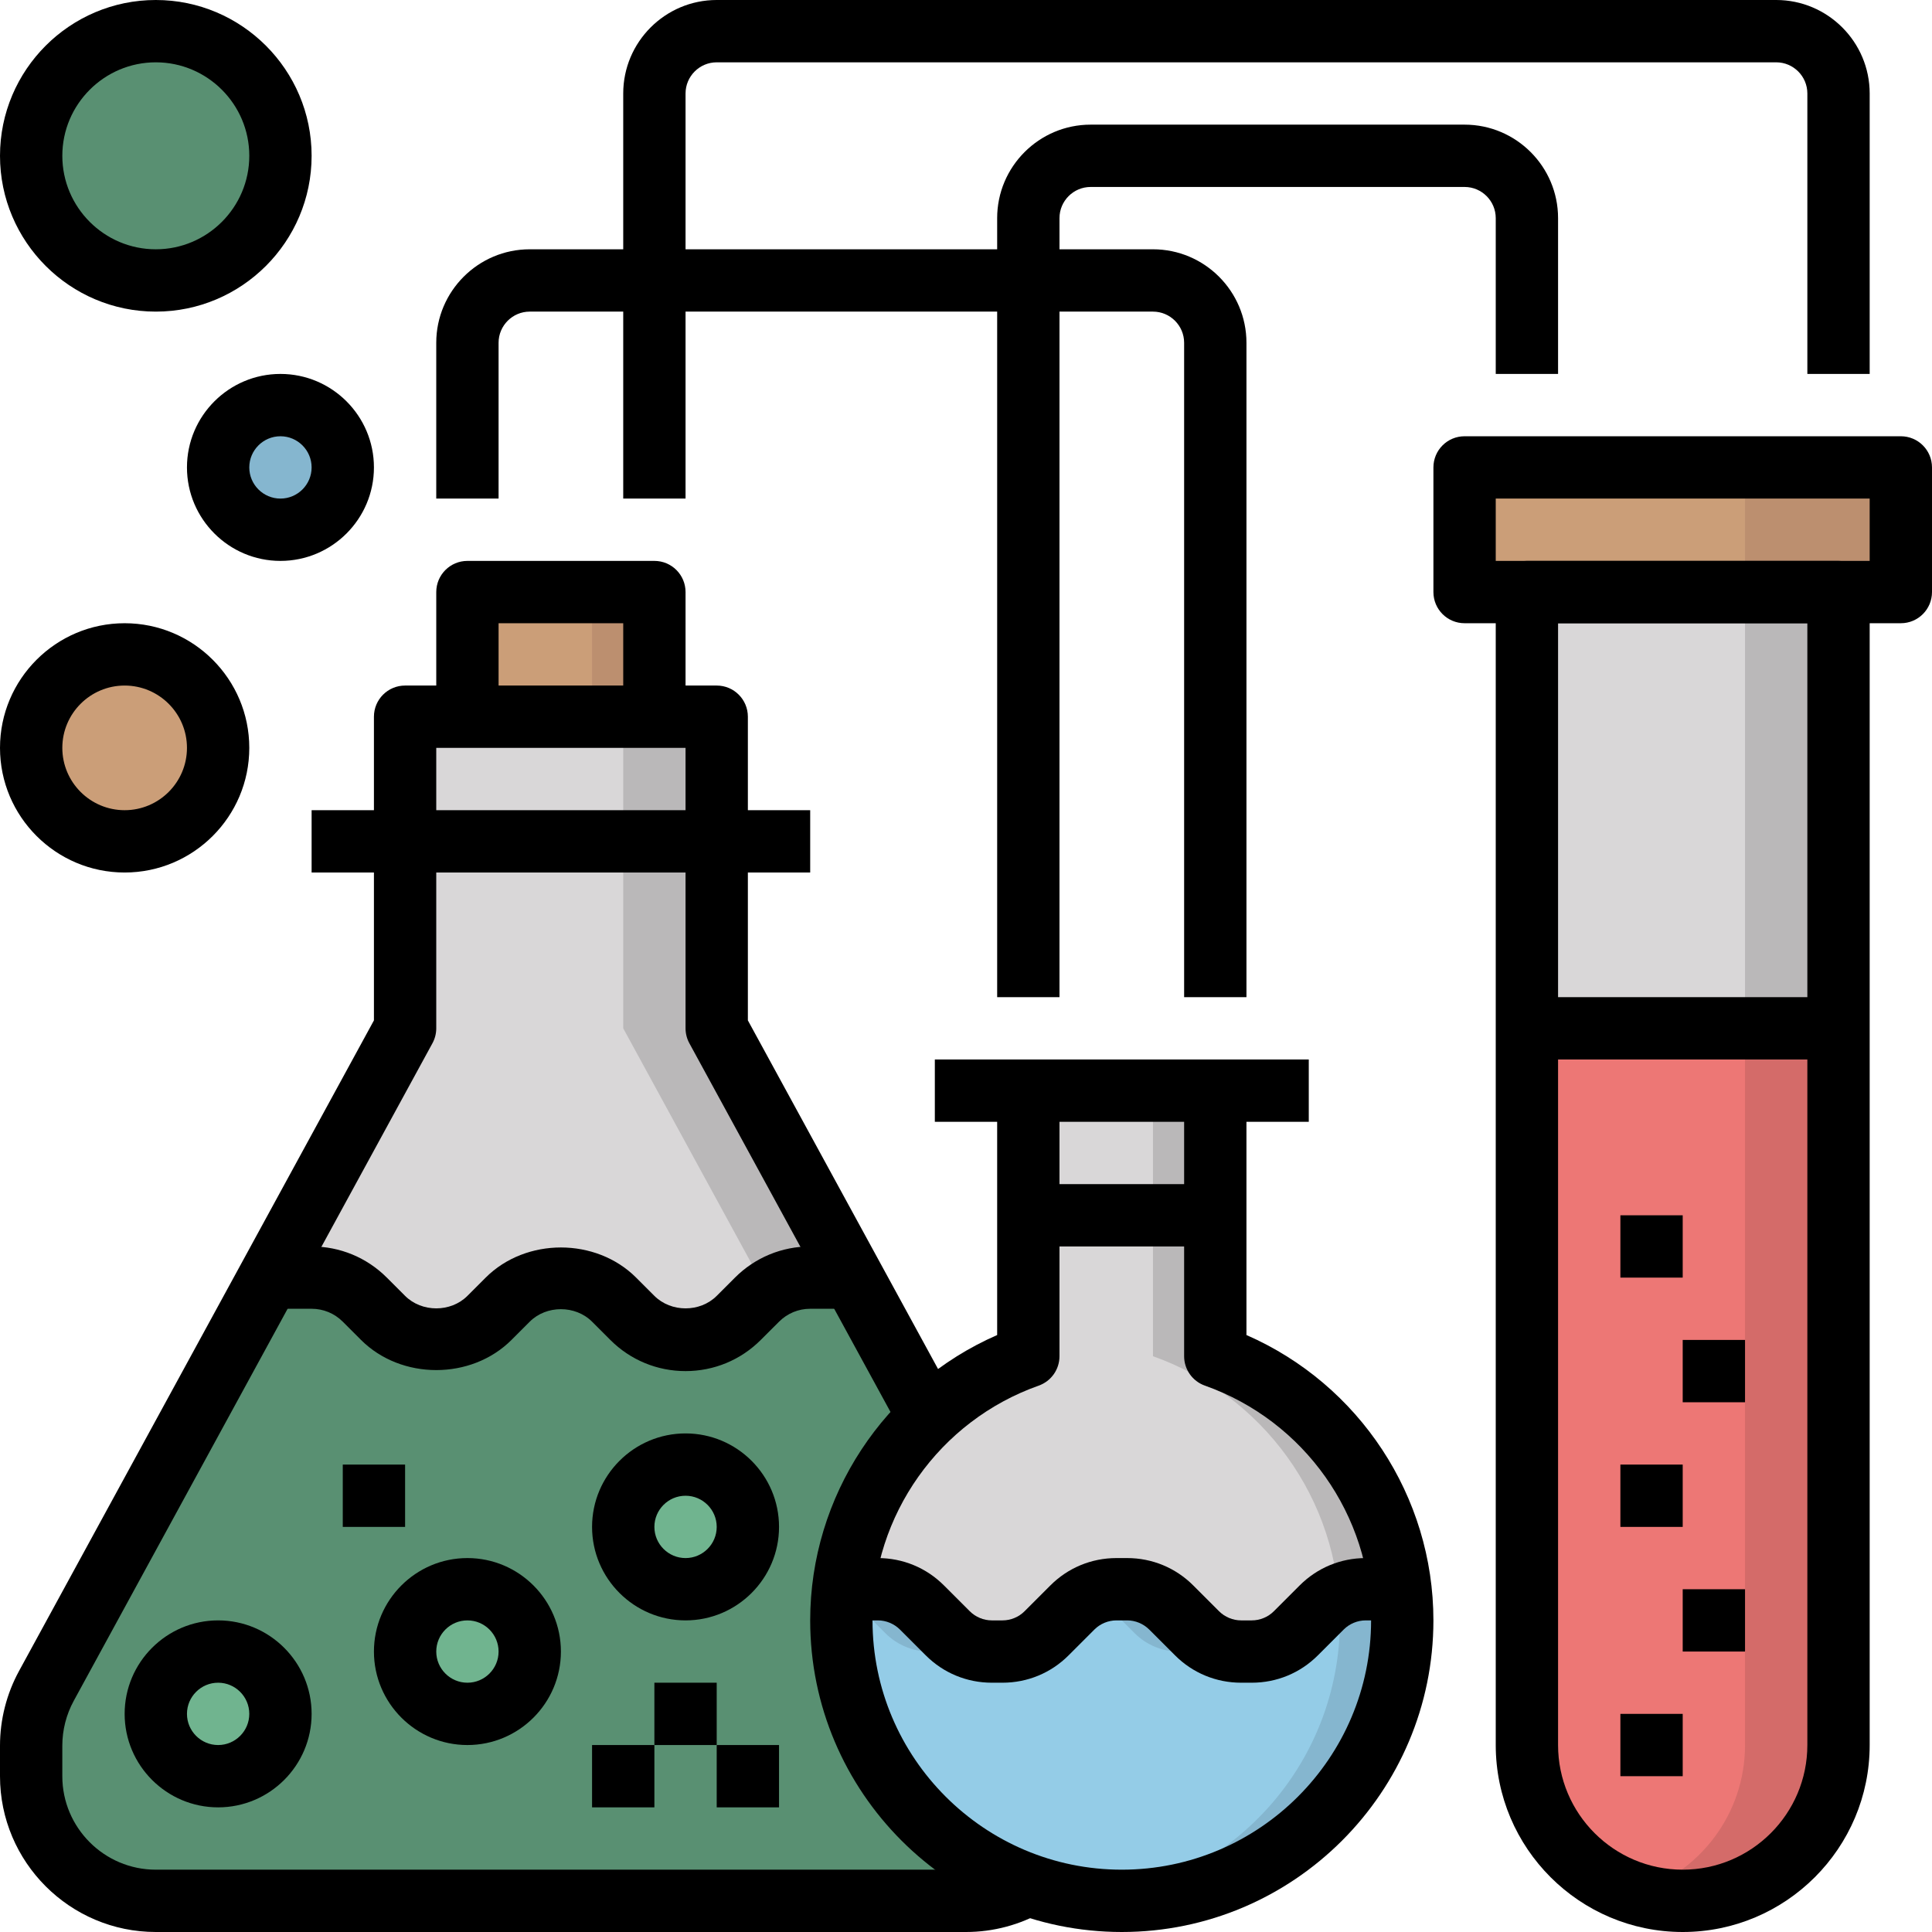 <svg height="496pt" viewBox="0 0 496 496" width="496pt" xmlns="http://www.w3.org/2000/svg"><path d="m120 184v-32h48v32" fill="#bc8f6f"/><path d="m120 184v-32h32v32" fill="#cb9e78"/><path d="m376 120h112v32h-112zm0 0" fill="#bc8f6f"/><path d="m376 120h72v32h-72zm0 0" fill="#cb9e78"/><path d="m472 152h-80v296c0 22.09 17.91 40 40 40s40-17.91 40-40zm0 0" fill="#bab8b9"/><path d="m420 485.969c16.184-5.121 28-20.082 28-37.969v-296h-56v296c0 17.879 11.816 32.84 28 37.969zm0 0" fill="#d9d7d8"/><path d="m432 488c22.09 0 40-17.91 40-40v-184h-80v184c0 22.09 17.91 40 40 40zm0 0" fill="#d46b69"/><path d="m420 485.969c16.184-5.121 28-20.082 28-37.969v-184h-56v184c0 17.879 11.816 32.84 28 37.969zm0 0" fill="#ed7775"/><path d="m248 488c17.672 0 32-14.328 32-32v-7.84c0-5.352-1.344-10.625-3.902-15.32l-92.098-168.84v-80h-79.93v80l-92.086 168.84c-2.559 4.703-3.906 9.969-3.906 15.32v7.84c0 17.672 14.328 32 32 32zm0 0" fill="#bab8b9"/><path d="m256 456v-7.84c0-5.352-1.344-10.625-3.902-15.32l-92.098-168.84v-80h-55.93v80l-92.086 168.84c-2.559 4.703-3.906 9.969-3.906 15.32v7.84c0 17.672 14.328 32 32 32h183.922c17.672 0 32-14.328 32-32zm0 0" fill="#d9d7d8"/><path d="m280 456v-7.84c0-5.352-1.344-10.625-3.902-15.32l-57.188-104.84h-12.285c-4.242 0-8.312 1.688-11.312 4.688l-6.625 6.625c-3 3-7.07 4.688-11.312 4.688h-2.742c-4.242 0-8.312-1.688-11.312-4.688l-6.625-6.625c-3.008-3-7.078-4.688-11.32-4.688h-2.742c-4.242 0-8.312 1.688-11.312 4.688l-6.625 6.625c-3.008 3-7.078 4.688-11.32 4.688h-2.742c-4.242 0-8.312-1.688-11.312-4.688l-6.625-6.625c-3.008-3-7.078-4.688-11.32-4.688h-12.207l-57.184 104.84c-2.559 4.703-3.906 9.969-3.906 15.32v7.84c0 17.672 14.328 32 32 32h207.922c17.672 0 32-14.328 32-32zm0 0" fill="#599072"/><path d="m264 280v68.184c-27.945 9.895-48 36.48-48 67.816 0 39.77 32.23 72 72 72s72-32.23 72-72c0-31.336-20.055-57.922-48-67.816v-68.184" fill="#bab8b9"/><path d="m216 416c0 37.055 28.008 67.543 64 71.527 35.992-3.984 64-34.473 64-71.527 0-31.336-20.055-57.922-48-67.816v-68.184h-32v68.184c-27.945 9.895-48 36.48-48 67.816zm0 0" fill="#d9d7d8"/><path d="m360 416c0-2.711-.199-5.367-.496-8h-8.879c-4.242 0-8.312 1.688-11.312 4.688l-6.625 6.625c-3 3-7.07 4.688-11.312 4.688h-2.742c-4.242 0-8.312-1.688-11.312-4.688l-6.625-6.625c-3.008-3-7.078-4.688-11.32-4.688h-2.742c-4.242 0-8.312 1.688-11.312 4.688l-6.625 6.625c-3.008 3-7.078 4.688-11.32 4.688h-2.742c-4.242 0-8.312-1.688-11.312-4.688l-6.625-6.625c-3.008-3-7.078-4.688-11.32-4.688h-8.879c-.297 2.633-.496 5.289-.496 8 0 39.77 32.23 72 72 72s72-32.23 72-72zm0 0" fill="#85b6cf"/><path d="m280 487.527c35.992-3.984 64-34.473 64-71.527 0-2.137-.191-4.223-.391-6.305-1.57.77-3.043 1.738-4.297 2.992l-6.625 6.625c-3 3-7.07 4.688-11.312 4.688h-2.742c-2.312 0-4.562-.543-6.625-1.488-2.07.945-4.32 1.488-6.633 1.488h-2.742c-4.242 0-8.312-1.688-11.312-4.688l-6.625-6.625c-1.359-1.359-2.969-2.414-4.688-3.199-1.719.785-3.32 1.84-4.688 3.199l-6.625 6.625c-3.008 3-7.078 4.688-11.32 4.688h-2.742c-2.312 0-4.562-.543-6.625-1.488-2.07.945-4.32 1.488-6.633 1.488h-2.742c-4.242 0-8.312-1.688-11.312-4.688l-6.625-6.625c-1.254-1.254-2.727-2.223-4.297-2.992-.207 2.082-.398 4.168-.398 6.305 0 37.055 28.008 67.543 64 71.527zm0 0" fill="#94cce7"/><g fill="#70b48f"><path d="m136 424c0 8.836-7.164 16-16 16s-16-7.164-16-16 7.164-16 16-16 16 7.164 16 16zm0 0"/><path d="m192 392c0 8.836-7.164 16-16 16s-16-7.164-16-16 7.164-16 16-16 16 7.164 16 16zm0 0"/><path d="m72 440c0 8.836-7.164 16-16 16s-16-7.164-16-16 7.164-16 16-16 16 7.164 16 16zm0 0"/></g><path d="m72 40c0 17.672-14.328 32-32 32s-32-14.328-32-32 14.328-32 32-32 32 14.328 32 32zm0 0" fill="#599072"/><path d="m88 120c0 8.836-7.164 16-16 16s-16-7.164-16-16 7.164-16 16-16 16 7.164 16 16zm0 0" fill="#85b6cf"/><path d="m56 192c0 13.254-10.746 24-24 24s-24-10.746-24-24 10.746-24 24-24 24 10.746 24 24zm0 0" fill="#cb9e78"/><path d="m248 496h-208c-22.055 0-40-17.945-40-40v-7.84c0-6.672 1.688-13.297 4.879-19.152l91.121-167.047v-77.961c0-4.414 3.574-8 8-8h80c4.426 0 8 3.586 8 8v77.961l53.488 98.047-14.047 7.664-54.465-99.84c-.641-1.176-.977-2.496-.977-3.832v-72h-64v72c0 1.336-.336 2.656-.977 3.832l-92.094 168.832c-1.914 3.512-2.93 7.496-2.93 11.496v7.84c0 13.23 10.77 24 24 24h208c4.191 0 8.32-1.098 11.938-3.168l7.965 13.863c-6.031 3.473-12.91 5.305-19.902 5.305zm0 0"/><path d="m321.375 432h-2.75c-6.41 0-12.441-2.496-16.969-7.031l-6.625-6.625c-1.496-1.488-3.551-2.344-5.656-2.344h-2.75c-2.105 0-4.168.855-5.656 2.344l-6.625 6.625c-4.527 4.535-10.559 7.031-16.969 7.031h-2.75c-6.41 0-12.441-2.496-16.969-7.031l-6.625-6.625c-1.496-1.488-3.551-2.344-5.656-2.344h-9.375v-16h9.375c6.41 0 12.441 2.496 16.969 7.031l6.625 6.625c1.496 1.488 3.551 2.344 5.656 2.344h2.75c2.105 0 4.168-.855 5.656-2.344l6.625-6.625c4.527-4.535 10.559-7.031 16.969-7.031h2.75c6.41 0 12.441 2.496 16.969 7.031l6.625 6.625c1.496 1.488 3.551 2.344 5.656 2.344h2.75c2.105 0 4.168-.855 5.656-2.344l6.625-6.625c4.527-4.535 10.559-7.031 16.969-7.031h9.375v16h-9.375c-2.105 0-4.168.855-5.656 2.344l-6.625 6.625c-4.527 4.535-10.559 7.031-16.969 7.031zm0 0"/><path d="m288 496c-44.113 0-80-35.887-80-80 0-31.863 19.07-60.617 48-73.258v-62.742h16v68.184c0 3.391-2.137 6.41-5.328 7.543-25.52 9.035-42.672 33.258-42.672 60.273 0 35.289 28.711 64 64 64s64-28.711 64-64c0-27.016-17.152-51.238-42.672-60.273-3.191-1.133-5.328-4.152-5.328-7.543v-68.184h16v62.742c28.93 12.641 48 41.395 48 73.258 0 44.113-35.887 80-80 80zm0 0"/><path d="m240 272h96v16h-96zm0 0"/><path d="m264 304h48v16h-48zm0 0"/><path d="m176 184h-16v-24h-32v24h-16v-32c0-4.414 3.574-8 8-8h48c4.426 0 8 3.586 8 8zm0 0"/><path d="m80 208h128v16h-128zm0 0"/><path d="m56 464c-13.23 0-24-10.77-24-24s10.77-24 24-24 24 10.77 24 24-10.77 24-24 24zm0-32c-4.414 0-8 3.594-8 8s3.586 8 8 8 8-3.594 8-8-3.586-8-8-8zm0 0"/><path d="m120 448c-13.23 0-24-10.77-24-24s10.77-24 24-24 24 10.77 24 24-10.77 24-24 24zm0-32c-4.414 0-8 3.594-8 8s3.586 8 8 8 8-3.594 8-8-3.586-8-8-8zm0 0"/><path d="m176 416c-13.23 0-24-10.77-24-24s10.77-24 24-24 24 10.77 24 24-10.77 24-24 24zm0-32c-4.414 0-8 3.594-8 8s3.586 8 8 8 8-3.594 8-8-3.586-8-8-8zm0 0"/><path d="m184 448h16v16h-16zm0 0"/><path d="m168 432h16v16h-16zm0 0"/><path d="m152 448h16v16h-16zm0 0"/><path d="m88 376h16v16h-16zm0 0"/><path d="m432 496c-26.473 0-48-21.527-48-48v-296c0-4.414 3.574-8 8-8h80c4.426 0 8 3.586 8 8v296c0 26.473-21.527 48-48 48zm-32-336v288c0 17.648 14.352 32 32 32s32-14.352 32-32v-288zm0 0"/><path d="m488 160h-112c-4.426 0-8-3.586-8-8v-32c0-4.414 3.574-8 8-8h112c4.426 0 8 3.586 8 8v32c0 4.414-3.574 8-8 8zm-104-16h96v-16h-96zm0 0"/><path d="m392 256h80v16h-80zm0 0"/><path d="m416 440h16v16h-16zm0 0"/><path d="m432 408h16v16h-16zm0 0"/><path d="m416 376h16v16h-16zm0 0"/><path d="m432 344h16v16h-16zm0 0"/><path d="m416 312h16v16h-16zm0 0"/><path d="m272 256h-16v-200c0-13.23 10.77-24 24-24h96c13.23 0 24 10.77 24 24v40h-16v-40c0-4.406-3.586-8-8-8h-96c-4.414 0-8 3.594-8 8zm0 0"/><path d="m176 128h-16v-104c0-13.23 10.77-24 24-24h272c13.23 0 24 10.77 24 24v72h-16v-72c0-4.406-3.586-8-8-8h-272c-4.414 0-8 3.594-8 8zm0 0"/><path d="m320 256h-16v-168c0-4.406-3.586-8-8-8h-160c-4.414 0-8 3.594-8 8v40h-16v-40c0-13.23 10.77-24 24-24h160c13.23 0 24 10.77 24 24zm0 0"/><path d="m72 144c-13.23 0-24-10.77-24-24s10.77-24 24-24 24 10.77 24 24-10.77 24-24 24zm0-32c-4.414 0-8 3.594-8 8s3.586 8 8 8 8-3.594 8-8-3.586-8-8-8zm0 0"/><path d="m40 80c-22.055 0-40-17.945-40-40s17.945-40 40-40 40 17.945 40 40-17.945 40-40 40zm0-64c-13.23 0-24 10.77-24 24s10.77 24 24 24 24-10.77 24-24-10.77-24-24-24zm0 0"/><path d="m32 224c-17.648 0-32-14.352-32-32s14.352-32 32-32 32 14.352 32 32-14.352 32-32 32zm0-48c-8.824 0-16 7.176-16 16s7.176 16 16 16 16-7.176 16-16-7.176-16-16-16zm0 0"/><path d="m176 352c-7.289 0-14.152-2.84-19.312-8l-4.688-4.688c-4.281-4.273-11.719-4.281-16 0l-4.688 4.688c-10.328 10.32-28.297 10.32-38.625 0l-4.688-4.688c-2.145-2.137-4.977-3.312-8-3.312h-8v-16h8c7.289 0 14.152 2.84 19.312 8l4.688 4.688c4.281 4.273 11.719 4.281 16 0l4.688-4.688c10.328-10.32 28.297-10.32 38.625 0l4.688 4.688c4.281 4.273 11.719 4.281 16 0l4.688-4.688c5.168-5.16 12.023-8 19.312-8h8v16h-8c-3.023 0-5.855 1.176-8 3.32l-4.688 4.68c-5.16 5.16-12.023 8-19.312 8zm0 0"/></svg>